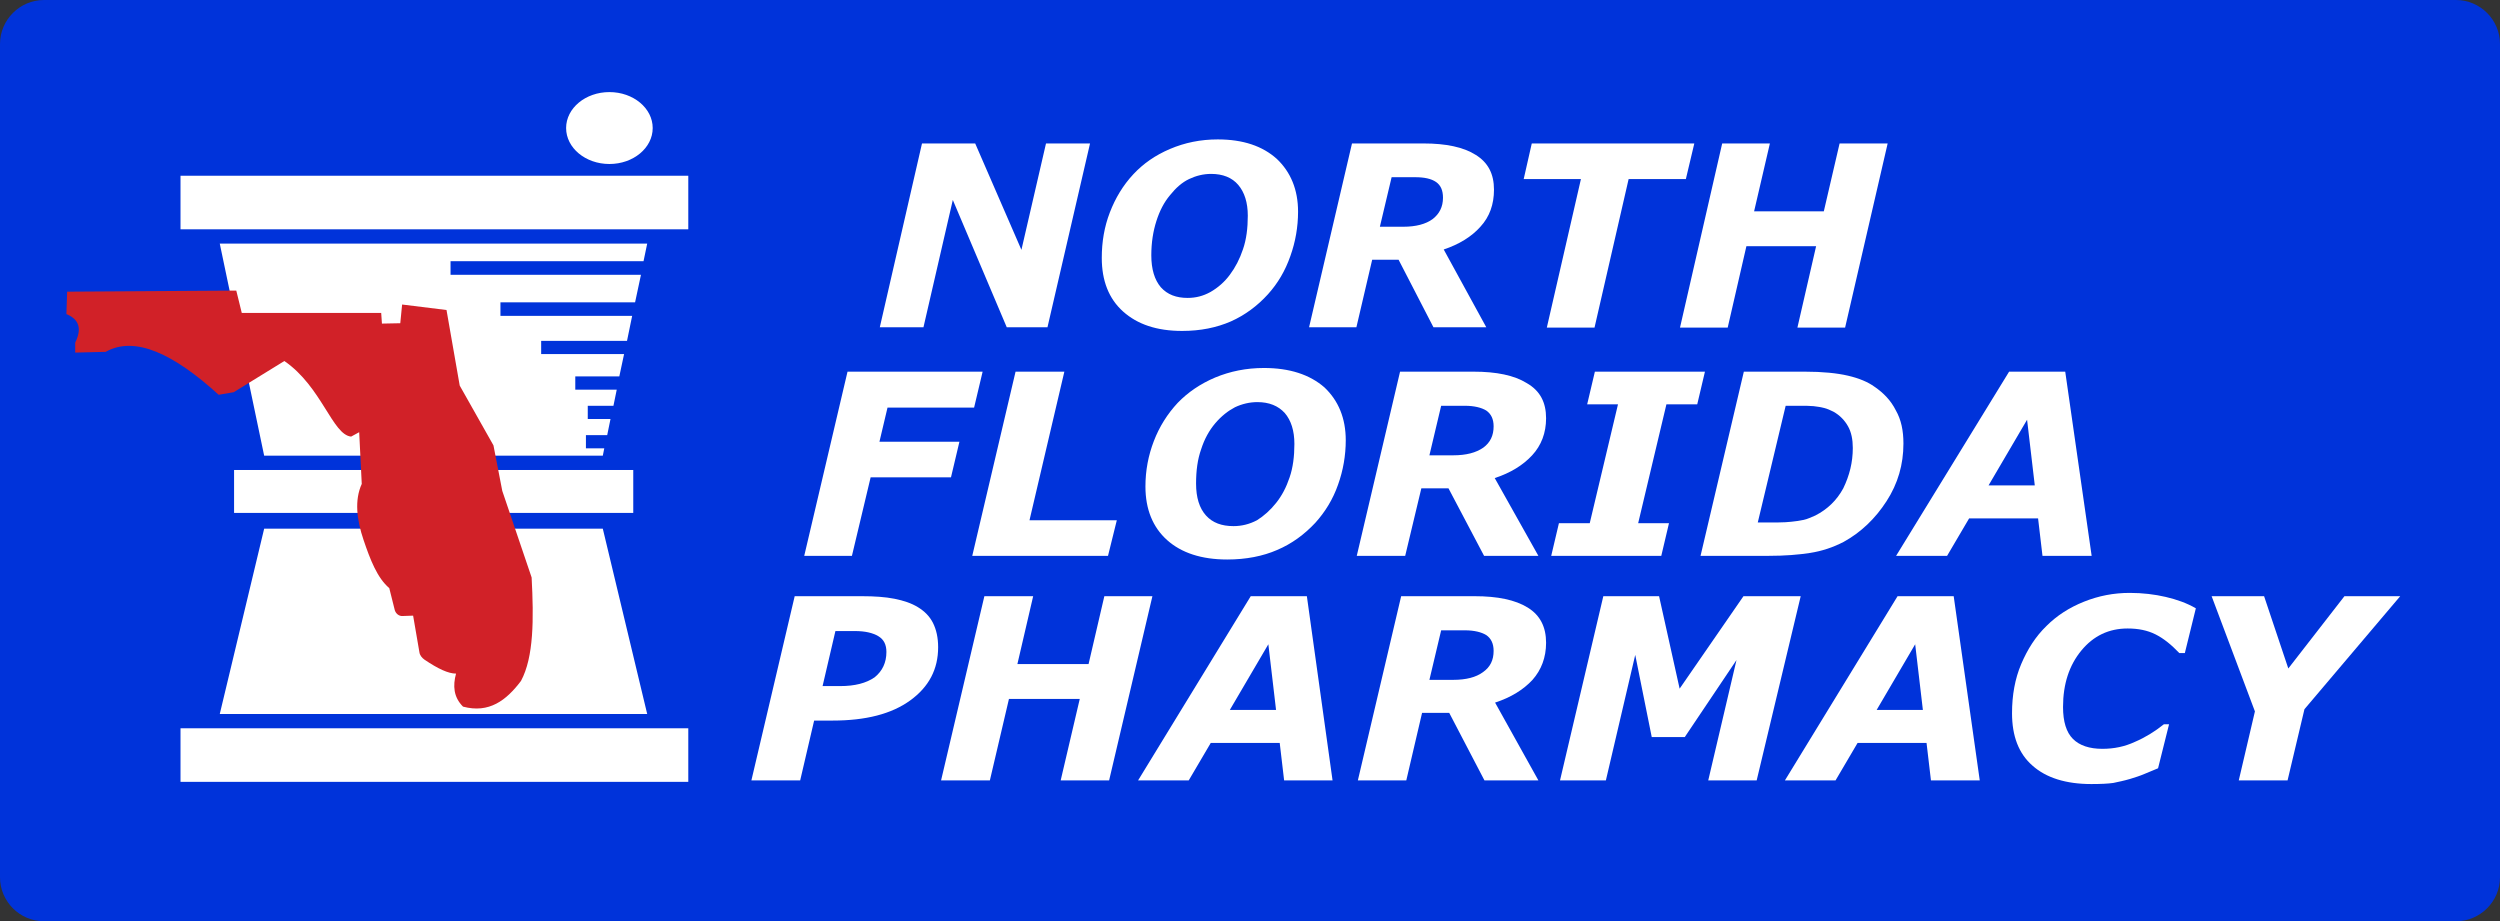 <?xml version="1.0" encoding="utf-8"?>
<!-- Generator: Adobe Illustrator 28.3.0, SVG Export Plug-In . SVG Version: 6.00 Build 0)  -->
<svg version="1.1" id="Layer_1" xmlns="http://www.w3.org/2000/svg" xmlns:xlink="http://www.w3.org/1999/xlink" x="0px" y="0px"
	 viewBox="0 0 681.4 251.1" style="enable-background:new 0 0 681.4 251.1;" xml:space="preserve">
<rect x="0" y="0" width="681.4" height="251.1" fill="#333333" stroke="none"/>
<style type="text/css">
	.st0{fill:#0033DA;}
	.st1{fill:#FFFFFF;}
	.st2{fill:#D12128;}
</style>
<path class="st0" d="M669.4,251.1H12c-6.6,0-12-5.4-12-12V12C0,5.4,5.4,0,12,0h657.4c6.6,0,12,5.4,12,12v227.1
	C681.4,245.7,676,251.1,669.4,251.1z"/>
<rect x="49.2" y="47.9" class="st1" width="138.4" height="14.6"/>
<rect x="49.2" y="198.5" class="st1" width="138.4" height="14.6"/>
<rect x="63.8" y="128.1" class="st1" width="108.8" height="11.7"/>
<polygon class="st1" points="122.8,71.2 122.8,74.9 174.7,74.9 173.1,82.4 136.4,82.4 136.4,86.1 172.3,86.1 170.9,92.9 147.5,92.9 
	147.5,96.5 170.1,96.5 168.8,102.6 156.8,102.6 156.8,106.2 168.1,106.2 167.2,110.6 160.2,110.6 160.2,114.2 166.4,114.2 
	165.5,118.6 159.7,118.6 159.7,122.2 164.7,122.2 164.3,124.2 72,124.2 59.9,66.4 176.4,66.4 175.4,71.2 "/>
<polygon class="st1" points="72,144.1 164.3,144.1 176.4,194.6 59.9,194.6 "/>
<ellipse class="st1" cx="166.1" cy="34.9" rx="11.8" ry="9.8"/>
<path class="st2" d="M18.3,79.5l-0.2,6.1c3.6,1.5,4.2,4.1,2.4,7.8v2.7l8.3-0.2c8-4.5,18.6,0.6,30.8,11.7l4.1-0.7l13.8-8.5
	c10.2,7,13.1,20.1,18.2,20.6l2.2-1.2l0.7,14.1c-2,4.4-1.4,9.7,0.5,15.3c1.8,5.3,3.7,10.3,7,13.1l1.5,6c0.3,1,1.2,1.7,2.2,1.6
	l2.8-0.1l1.7,9.9c0.1,0.9,0.7,1.6,1.4,2.1c3.7,2.5,6.5,3.8,8.6,3.8c-0.9,3.3-0.7,6.4,1.9,9c7.1,1.9,11.8-1.7,15.8-7
	c3.5-6.5,3.5-16.9,2.9-28.2l-8-23.6l-2.4-12.4l-9.2-16.3l-3.6-20.6L109.6,83l-0.5,5.1l-5,0.1l-0.2-2.9h-38l-1.5-6.1L18.3,79.5
	L18.3,79.5z"/>
<path class="st1" d="M285.5,89.2h-11.1l-14.7-34.7l-8,34.7h-11.9l11.5-50.1h14.5l12.6,29l6.7-29h12L285.5,89.2L285.5,89.2z"/>
<path class="st1" d="M353.8,57.7c0,4.1-0.7,8.2-2.1,12.1c-1.4,4-3.4,7.4-6.1,10.4c-2.9,3.2-6.3,5.7-10.1,7.4
	c-3.9,1.7-8.3,2.6-13.3,2.6c-6.9,0-12.2-1.8-16.1-5.3c-3.9-3.5-5.8-8.4-5.8-14.6c0-4.4,0.7-8.5,2.2-12.4s3.6-7.4,6.4-10.4
	c2.7-2.9,6-5.2,10-6.9s8.3-2.6,13-2.6c6.9,0,12.2,1.8,16.1,5.3C351.8,46.9,353.8,51.7,353.8,57.7L353.8,57.7z M335.2,74.9
	c1.5-2,2.7-4.3,3.6-7c0.9-2.6,1.3-5.7,1.3-9.1c0-3.6-0.9-6.4-2.6-8.4s-4.2-3-7.4-3c-2.1,0-4.1,0.5-6,1.4c-1.9,0.9-3.6,2.4-5.2,4.4
	c-1.6,1.9-2.8,4.2-3.7,7c-0.9,2.8-1.4,5.9-1.4,9.4c0,3.8,0.9,6.7,2.6,8.7c1.8,2,4.2,2.9,7.3,2.9c2.2,0,4.2-0.5,6.2-1.6
	C332,78.4,333.8,76.8,335.2,74.9L335.2,74.9z"/>
<path class="st1" d="M407.2,51.7c0,4-1.2,7.4-3.7,10.1c-2.4,2.7-5.8,4.8-10,6.2l11.6,21.2h-14.4l-9.5-18.4H374l-4.3,18.4h-12.9
	l11.7-50.1H388c6.1,0,10.9,1,14.2,3.1C405.6,44.3,407.2,47.4,407.2,51.7L407.2,51.7z M393.3,53.9c0-2-0.6-3.4-1.9-4.3
	s-3.2-1.3-5.7-1.3h-6.4l-3.2,13.5h6.4c3.4,0,6.1-0.7,8-2.1C392.3,58.3,393.3,56.4,393.3,53.9z"/>
<path class="st1" d="M459.5,48.8h-15.6l-9.3,40.5h-13l9.3-40.5h-15.6l2.2-9.7h44.3C461.8,39.1,459.5,48.8,459.5,48.8z"/>
<path class="st1" d="M514.5,39.1l-11.6,50.2h-13l5.1-22.2h-19l-5.1,22.2h-13l11.5-50.2h13l-4.3,18.5h19l4.3-18.5H514.5z"/>
<path class="st1" d="M267.8,101.4l-2.3,9.7h-23.6l-2.2,9.3h21.8l-2.3,9.7h-21.9l-5.1,21.4h-13l11.8-50.2h36.8V101.4z"/>
<path class="st1" d="M302,151.5h-37l11.8-50.2h13.3l-9.5,40.5h23.8L302,151.5z"/>
<path class="st1" d="M366.8,120c0,4.1-0.7,8.2-2.1,12.1c-1.4,4-3.5,7.4-6.2,10.4c-3,3.2-6.4,5.7-10.4,7.4c-3.9,1.7-8.5,2.6-13.6,2.6
	c-7,0-12.5-1.8-16.4-5.3c-3.9-3.5-5.9-8.4-5.9-14.6c0-4.4,0.8-8.5,2.3-12.4s3.7-7.4,6.5-10.4c2.8-2.9,6.2-5.2,10.2-6.9
	c4.1-1.7,8.5-2.6,13.3-2.6c7,0,12.5,1.8,16.5,5.3C364.8,109.2,366.8,114,366.8,120L366.8,120z M347.8,137.1c1.6-2,2.8-4.3,3.7-7
	c0.9-2.6,1.3-5.7,1.3-9.1c0-3.6-0.9-6.4-2.6-8.4c-1.8-2-4.3-3-7.5-3c-2.1,0-4.2,0.5-6.1,1.4c-1.9,1-3.7,2.4-5.4,4.4
	c-1.6,1.9-2.9,4.2-3.8,7c-1,2.8-1.4,5.9-1.4,9.4c0,3.8,0.9,6.7,2.7,8.7s4.3,2.9,7.5,2.9c2.2,0,4.3-0.5,6.4-1.6
	C344.5,140.6,346.2,139.1,347.8,137.1L347.8,137.1z"/>
<path class="st1" d="M421.4,114c0,4-1.3,7.4-3.8,10.1s-5.9,4.8-10.2,6.2l11.9,21.2h-14.8l-9.7-18.4h-7.4l-4.4,18.4h-13.2l11.8-50.2
	h20c6.3,0,11.1,1,14.5,3.1C419.8,106.5,421.4,109.7,421.4,114L421.4,114z M407.1,116.2c0-2-0.7-3.4-2-4.3c-1.3-0.8-3.3-1.3-5.8-1.3
	h-6.5l-3.2,13.5h6.5c3.5,0,6.2-0.7,8.2-2.1C406.2,120.6,407.1,118.7,407.1,116.2L407.1,116.2z"/>
<path class="st1" d="M452.8,151.5h-30l2.1-8.9h8.4l7.7-32.4h-8.4l2.1-8.9h30l-2.1,8.9h-8.4l-7.7,32.4h8.4L452.8,151.5z"/>
<path class="st1" d="M518.8,120.9c0,5.7-1.5,10.9-4.6,15.7c-3.1,4.8-7,8.5-11.7,11.1c-2.9,1.5-5.9,2.5-9.1,3s-6.9,0.8-11.3,0.8
	h-18.6l11.8-50.2h16.6c4.9,0,8.8,0.4,11.8,1.1s5.4,1.7,7.2,3c2.5,1.7,4.5,3.8,5.8,6.4C518.2,114.4,518.8,117.4,518.8,120.9
	L518.8,120.9z M505,122.1c0-2.3-0.4-4.3-1.3-5.9c-0.9-1.6-2.2-3-4-4c-0.8-0.4-1.7-0.8-2.5-1c-0.9-0.2-1.8-0.4-2.9-0.5
	c-1.1-0.1-2.3-0.1-3.6-0.1h-4l-7.6,31.8h5.5c1.5,0,2.7-0.1,3.7-0.2c1.2-0.1,2.3-0.3,3.3-0.5s2-0.7,3.2-1.2c3.3-1.7,5.8-4.1,7.6-7.4
	C504.1,129.6,505,126,505,122.1L505,122.1z"/>
<path class="st1" d="M570.1,151.5h-13.4l-1.2-10.2h-18.8l-6,10.2h-13.9l30.8-50.2h15.3L570.1,151.5z M554.6,132.3l-2.1-17.9
	L542,132.3H554.6z"/>
<path class="st1" d="M255.7,176.4c0,6-2.5,10.8-7.6,14.5s-12.1,5.5-21.2,5.5h-5l-3.8,16.3h-13.3l11.8-50.2H235
	c3.3,0,6.3,0.2,8.8,0.7s4.6,1.2,6.4,2.3c1.8,1.1,3.2,2.5,4.1,4.3C255.2,171.6,255.7,173.8,255.7,176.4L255.7,176.4z M241.6,177.7
	c0-2-0.7-3.4-2.2-4.3s-3.6-1.4-6.4-1.4h-5.3l-3.5,15h4.8c4,0,7.1-0.8,9.4-2.4C240.5,182.9,241.6,180.6,241.6,177.7L241.6,177.7z"/>
<path class="st1" d="M314.1,162.5l-11.8,50.2h-13.2l5.2-22.2H275l-5.2,22.2h-13.3l11.8-50.2h13.3l-4.3,18.5h19.4l4.3-18.5H314.1
	L314.1,162.5z"/>
<path class="st1" d="M363.2,212.7H350l-1.2-10.2H330l-6,10.2h-13.8l30.7-50.2h15.3L363.2,212.7z M347.8,193.5l-2.1-17.9l-10.5,17.9
	H347.8z"/>
<path class="st1" d="M421.4,175.2c0,4-1.3,7.4-3.7,10.1c-2.5,2.7-5.9,4.8-10.2,6.2l11.8,21.2h-14.7l-9.6-18.4h-7.4l-4.3,18.4h-13.2
	l11.8-50.2h20c6.3,0,11.1,1,14.5,3.1C419.8,167.7,421.4,170.9,421.4,175.2L421.4,175.2z M407.1,177.4c0-2-0.7-3.4-2-4.3
	c-1.3-0.8-3.3-1.3-5.8-1.3h-6.5l-3.2,13.5h6.5c3.5,0,6.2-0.7,8.1-2.1C406.2,181.8,407.1,179.9,407.1,177.4L407.1,177.4z"/>
<path class="st1" d="M478.8,212.7h-13.2l7.7-32.8l-14.1,21h-9l-4.5-22.4l-8,34.2h-12.5l11.8-50.2h15.2l5.6,25.2l17.4-25.2h15.6
	L478.8,212.7L478.8,212.7z"/>
<path class="st1" d="M539.6,212.7h-13.3l-1.2-10.2h-18.8l-6,10.2h-13.8l30.7-50.2h15.3L539.6,212.7z M524.1,193.5l-2.1-17.9
	l-10.5,17.9H524.1z"/>
<path class="st1" d="M570,213.7c-6.9,0-12.3-1.7-16-5c-3.8-3.3-5.6-8.1-5.6-14.3c0-4.9,0.8-9.4,2.5-13.4s3.9-7.5,6.9-10.4
	c2.8-2.8,6.2-5,10.2-6.6s8.1-2.4,12.5-2.4c3.5,0,6.8,0.4,9.8,1.1c3,0.7,5.8,1.7,8.2,3.1l-3,12.2h-1.5c-2.2-2.3-4.3-4-6.5-5.1
	s-4.7-1.6-7.6-1.6c-5.1,0-9.3,2-12.6,6s-5,9.1-5,15.4c0,4,0.9,6.9,2.7,8.7s4.5,2.7,8,2.7c3.2,0,6.1-0.6,8.9-1.9
	c2.8-1.2,5.4-2.8,7.9-4.8h1.4l-3,12c-1,0.4-2.2,0.9-3.6,1.5c-1.4,0.6-2.7,1-4,1.4c-1.7,0.5-3.2,0.8-4.6,1.1
	C574.6,213.6,572.6,213.7,570,213.7L570,213.7z"/>
<path class="st1" d="M654.2,162.5l-26.1,30.8l-4.6,19.4h-13.3l4.4-18.8l-11.8-31.4h14.3l6.6,19.7l15.3-19.7H654.2z"/>
</svg>
